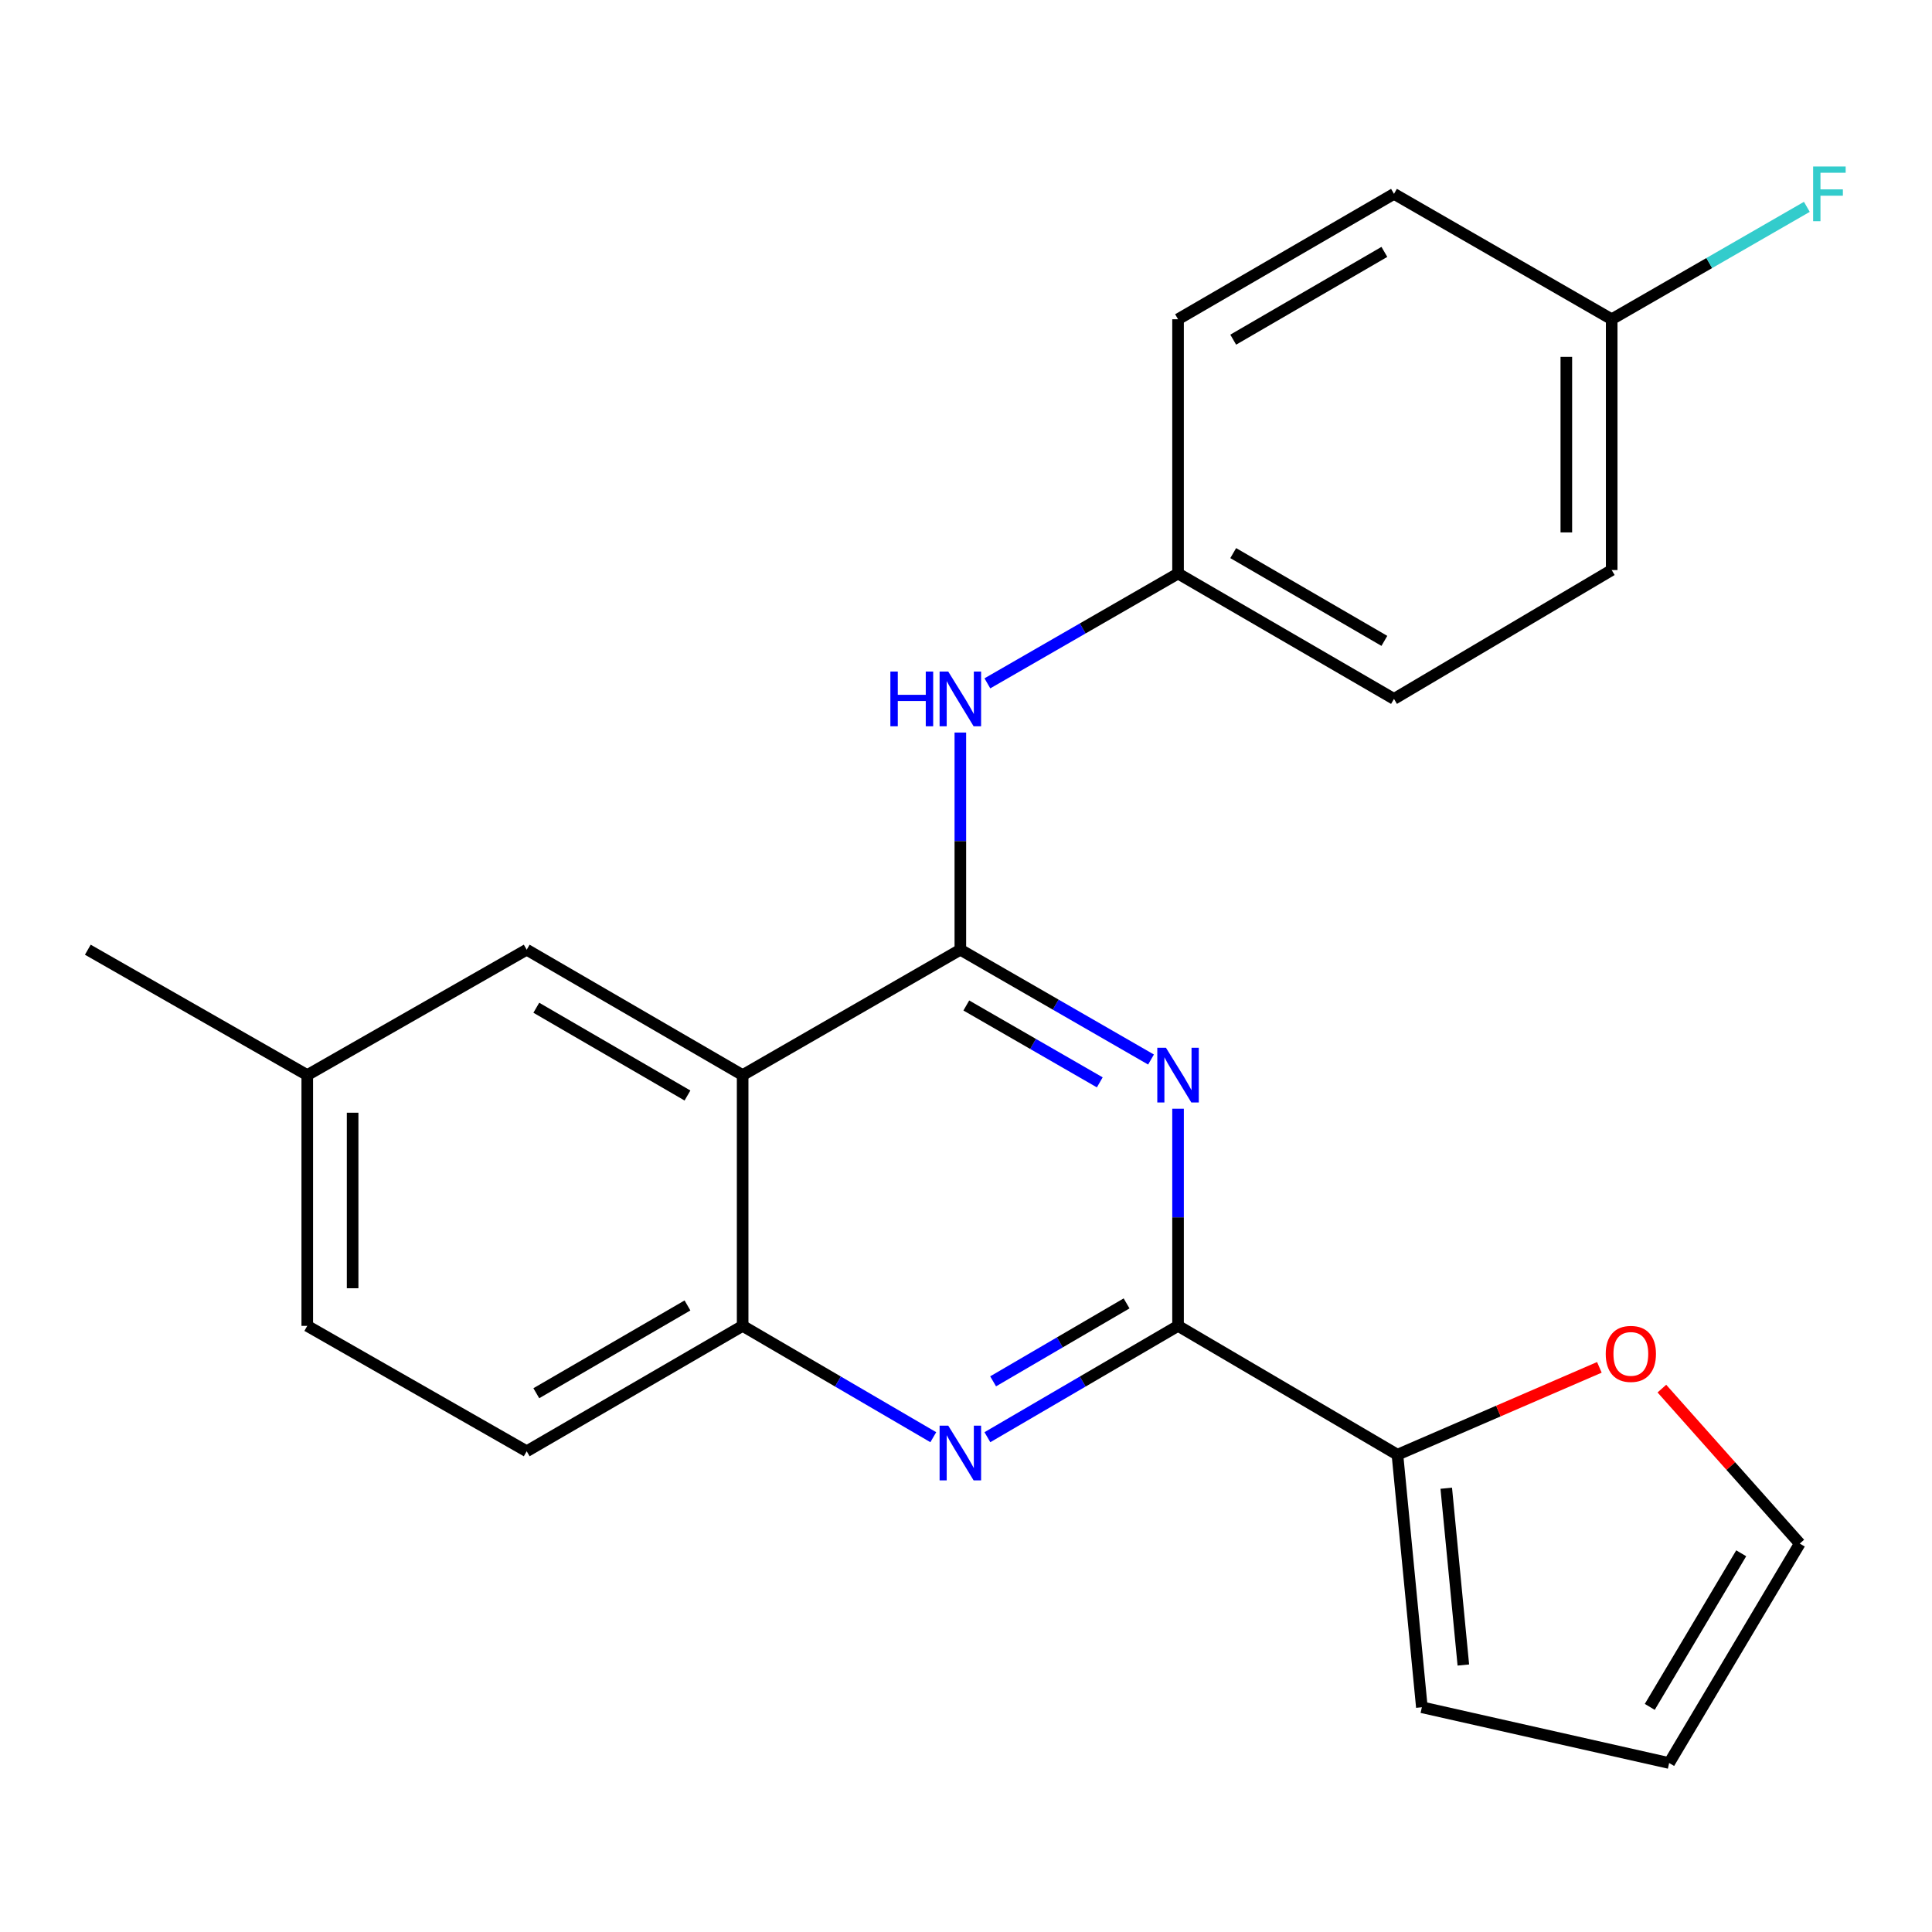 <?xml version='1.0' encoding='iso-8859-1'?>
<svg version='1.1' baseProfile='full'
              xmlns='http://www.w3.org/2000/svg'
                      xmlns:rdkit='http://www.rdkit.org/xml'
                      xmlns:xlink='http://www.w3.org/1999/xlink'
                  xml:space='preserve'
width='1000px' height='1000px' viewBox='0 0 1000 1000'>
<!-- END OF HEADER -->
<rect style='opacity:1.0;fill:#FFFFFF;stroke:none' width='1000' height='1000' x='0' y='0'> </rect>
<path class='bond-0' d='M 497.073,379.163 L 497.073,435.364' style='fill:none;fill-rule:evenodd;stroke:#0000FF;stroke-width:6px;stroke-linecap:butt;stroke-linejoin:miter;stroke-opacity:1' />
<path class='bond-0' d='M 497.073,435.364 L 497.073,491.566' style='fill:none;fill-rule:evenodd;stroke:#000000;stroke-width:6px;stroke-linecap:butt;stroke-linejoin:miter;stroke-opacity:1' />
<path class='bond-1' d='M 511.064,353.699 L 560.41,325.276' style='fill:none;fill-rule:evenodd;stroke:#0000FF;stroke-width:6px;stroke-linecap:butt;stroke-linejoin:miter;stroke-opacity:1' />
<path class='bond-1' d='M 560.41,325.276 L 609.756,296.853' style='fill:none;fill-rule:evenodd;stroke:#000000;stroke-width:6px;stroke-linecap:butt;stroke-linejoin:miter;stroke-opacity:1' />
<path class='bond-2' d='M 159.037,556.471 L 45.455,491.566' style='fill:none;fill-rule:evenodd;stroke:#000000;stroke-width:6px;stroke-linecap:butt;stroke-linejoin:miter;stroke-opacity:1' />
<path class='bond-3' d='M 159.037,556.471 L 159.037,686.267' style='fill:none;fill-rule:evenodd;stroke:#000000;stroke-width:6px;stroke-linecap:butt;stroke-linejoin:miter;stroke-opacity:1' />
<path class='bond-3' d='M 182.516,575.94 L 182.516,666.797' style='fill:none;fill-rule:evenodd;stroke:#000000;stroke-width:6px;stroke-linecap:butt;stroke-linejoin:miter;stroke-opacity:1' />
<path class='bond-4' d='M 159.037,556.471 L 272.62,491.566' style='fill:none;fill-rule:evenodd;stroke:#000000;stroke-width:6px;stroke-linecap:butt;stroke-linejoin:miter;stroke-opacity:1' />
<path class='bond-5' d='M 159.037,686.267 L 272.62,751.171' style='fill:none;fill-rule:evenodd;stroke:#000000;stroke-width:6px;stroke-linecap:butt;stroke-linejoin:miter;stroke-opacity:1' />
<path class='bond-6' d='M 272.62,751.171 L 384.39,686.267' style='fill:none;fill-rule:evenodd;stroke:#000000;stroke-width:6px;stroke-linecap:butt;stroke-linejoin:miter;stroke-opacity:1' />
<path class='bond-6' d='M 277.596,721.132 L 355.835,675.699' style='fill:none;fill-rule:evenodd;stroke:#000000;stroke-width:6px;stroke-linecap:butt;stroke-linejoin:miter;stroke-opacity:1' />
<path class='bond-7' d='M 272.62,491.566 L 384.39,556.471' style='fill:none;fill-rule:evenodd;stroke:#000000;stroke-width:6px;stroke-linecap:butt;stroke-linejoin:miter;stroke-opacity:1' />
<path class='bond-7' d='M 277.596,521.605 L 355.835,567.038' style='fill:none;fill-rule:evenodd;stroke:#000000;stroke-width:6px;stroke-linecap:butt;stroke-linejoin:miter;stroke-opacity:1' />
<path class='bond-8' d='M 384.39,556.471 L 384.39,686.267' style='fill:none;fill-rule:evenodd;stroke:#000000;stroke-width:6px;stroke-linecap:butt;stroke-linejoin:miter;stroke-opacity:1' />
<path class='bond-9' d='M 384.39,556.471 L 497.073,491.566' style='fill:none;fill-rule:evenodd;stroke:#000000;stroke-width:6px;stroke-linecap:butt;stroke-linejoin:miter;stroke-opacity:1' />
<path class='bond-10' d='M 384.39,686.267 L 433.73,715.081' style='fill:none;fill-rule:evenodd;stroke:#000000;stroke-width:6px;stroke-linecap:butt;stroke-linejoin:miter;stroke-opacity:1' />
<path class='bond-10' d='M 433.73,715.081 L 483.071,743.894' style='fill:none;fill-rule:evenodd;stroke:#0000FF;stroke-width:6px;stroke-linecap:butt;stroke-linejoin:miter;stroke-opacity:1' />
<path class='bond-11' d='M 511.075,743.894 L 560.416,715.081' style='fill:none;fill-rule:evenodd;stroke:#0000FF;stroke-width:6px;stroke-linecap:butt;stroke-linejoin:miter;stroke-opacity:1' />
<path class='bond-11' d='M 560.416,715.081 L 609.756,686.267' style='fill:none;fill-rule:evenodd;stroke:#000000;stroke-width:6px;stroke-linecap:butt;stroke-linejoin:miter;stroke-opacity:1' />
<path class='bond-11' d='M 514.038,714.976 L 548.576,694.806' style='fill:none;fill-rule:evenodd;stroke:#0000FF;stroke-width:6px;stroke-linecap:butt;stroke-linejoin:miter;stroke-opacity:1' />
<path class='bond-11' d='M 548.576,694.806 L 583.114,674.637' style='fill:none;fill-rule:evenodd;stroke:#000000;stroke-width:6px;stroke-linecap:butt;stroke-linejoin:miter;stroke-opacity:1' />
<path class='bond-12' d='M 609.756,686.267 L 609.756,630.071' style='fill:none;fill-rule:evenodd;stroke:#000000;stroke-width:6px;stroke-linecap:butt;stroke-linejoin:miter;stroke-opacity:1' />
<path class='bond-12' d='M 609.756,630.071 L 609.756,573.876' style='fill:none;fill-rule:evenodd;stroke:#0000FF;stroke-width:6px;stroke-linecap:butt;stroke-linejoin:miter;stroke-opacity:1' />
<path class='bond-13' d='M 609.756,686.267 L 723.313,752.958' style='fill:none;fill-rule:evenodd;stroke:#000000;stroke-width:6px;stroke-linecap:butt;stroke-linejoin:miter;stroke-opacity:1' />
<path class='bond-14' d='M 595.765,548.412 L 546.419,519.989' style='fill:none;fill-rule:evenodd;stroke:#0000FF;stroke-width:6px;stroke-linecap:butt;stroke-linejoin:miter;stroke-opacity:1' />
<path class='bond-14' d='M 546.419,519.989 L 497.073,491.566' style='fill:none;fill-rule:evenodd;stroke:#000000;stroke-width:6px;stroke-linecap:butt;stroke-linejoin:miter;stroke-opacity:1' />
<path class='bond-14' d='M 569.243,560.23 L 534.701,540.334' style='fill:none;fill-rule:evenodd;stroke:#0000FF;stroke-width:6px;stroke-linecap:butt;stroke-linejoin:miter;stroke-opacity:1' />
<path class='bond-14' d='M 534.701,540.334 L 500.158,520.438' style='fill:none;fill-rule:evenodd;stroke:#000000;stroke-width:6px;stroke-linecap:butt;stroke-linejoin:miter;stroke-opacity:1' />
<path class='bond-15' d='M 609.756,296.853 L 609.756,165.244' style='fill:none;fill-rule:evenodd;stroke:#000000;stroke-width:6px;stroke-linecap:butt;stroke-linejoin:miter;stroke-opacity:1' />
<path class='bond-16' d='M 609.756,296.853 L 721.526,361.757' style='fill:none;fill-rule:evenodd;stroke:#000000;stroke-width:6px;stroke-linecap:butt;stroke-linejoin:miter;stroke-opacity:1' />
<path class='bond-16' d='M 638.311,286.285 L 716.55,331.718' style='fill:none;fill-rule:evenodd;stroke:#000000;stroke-width:6px;stroke-linecap:butt;stroke-linejoin:miter;stroke-opacity:1' />
<path class='bond-17' d='M 834.209,165.244 L 834.209,295.053' style='fill:none;fill-rule:evenodd;stroke:#000000;stroke-width:6px;stroke-linecap:butt;stroke-linejoin:miter;stroke-opacity:1' />
<path class='bond-17' d='M 810.73,184.715 L 810.73,275.581' style='fill:none;fill-rule:evenodd;stroke:#000000;stroke-width:6px;stroke-linecap:butt;stroke-linejoin:miter;stroke-opacity:1' />
<path class='bond-18' d='M 834.209,165.244 L 884.715,136.153' style='fill:none;fill-rule:evenodd;stroke:#000000;stroke-width:6px;stroke-linecap:butt;stroke-linejoin:miter;stroke-opacity:1' />
<path class='bond-18' d='M 884.715,136.153 L 935.22,107.062' style='fill:none;fill-rule:evenodd;stroke:#33CCCC;stroke-width:6px;stroke-linecap:butt;stroke-linejoin:miter;stroke-opacity:1' />
<path class='bond-19' d='M 834.209,165.244 L 721.526,100.339' style='fill:none;fill-rule:evenodd;stroke:#000000;stroke-width:6px;stroke-linecap:butt;stroke-linejoin:miter;stroke-opacity:1' />
<path class='bond-20' d='M 609.756,165.244 L 721.526,100.339' style='fill:none;fill-rule:evenodd;stroke:#000000;stroke-width:6px;stroke-linecap:butt;stroke-linejoin:miter;stroke-opacity:1' />
<path class='bond-20' d='M 638.311,175.811 L 716.55,130.378' style='fill:none;fill-rule:evenodd;stroke:#000000;stroke-width:6px;stroke-linecap:butt;stroke-linejoin:miter;stroke-opacity:1' />
<path class='bond-21' d='M 721.526,361.757 L 834.209,295.053' style='fill:none;fill-rule:evenodd;stroke:#000000;stroke-width:6px;stroke-linecap:butt;stroke-linejoin:miter;stroke-opacity:1' />
<path class='bond-22' d='M 723.313,752.958 L 775.572,730.349' style='fill:none;fill-rule:evenodd;stroke:#000000;stroke-width:6px;stroke-linecap:butt;stroke-linejoin:miter;stroke-opacity:1' />
<path class='bond-22' d='M 775.572,730.349 L 827.831,707.741' style='fill:none;fill-rule:evenodd;stroke:#FF0000;stroke-width:6px;stroke-linecap:butt;stroke-linejoin:miter;stroke-opacity:1' />
<path class='bond-23' d='M 723.313,752.958 L 735.952,883.68' style='fill:none;fill-rule:evenodd;stroke:#000000;stroke-width:6px;stroke-linecap:butt;stroke-linejoin:miter;stroke-opacity:1' />
<path class='bond-23' d='M 748.578,770.307 L 757.425,861.812' style='fill:none;fill-rule:evenodd;stroke:#000000;stroke-width:6px;stroke-linecap:butt;stroke-linejoin:miter;stroke-opacity:1' />
<path class='bond-24' d='M 860.184,718.741 L 895.875,758.845' style='fill:none;fill-rule:evenodd;stroke:#FF0000;stroke-width:6px;stroke-linecap:butt;stroke-linejoin:miter;stroke-opacity:1' />
<path class='bond-24' d='M 895.875,758.845 L 931.565,798.95' style='fill:none;fill-rule:evenodd;stroke:#000000;stroke-width:6px;stroke-linecap:butt;stroke-linejoin:miter;stroke-opacity:1' />
<path class='bond-25' d='M 735.952,883.68 L 863.948,912.533' style='fill:none;fill-rule:evenodd;stroke:#000000;stroke-width:6px;stroke-linecap:butt;stroke-linejoin:miter;stroke-opacity:1' />
<path class='bond-26' d='M 931.565,798.95 L 863.948,912.533' style='fill:none;fill-rule:evenodd;stroke:#000000;stroke-width:6px;stroke-linecap:butt;stroke-linejoin:miter;stroke-opacity:1' />
<path class='bond-26' d='M 901.249,803.977 L 853.916,883.485' style='fill:none;fill-rule:evenodd;stroke:#000000;stroke-width:6px;stroke-linecap:butt;stroke-linejoin:miter;stroke-opacity:1' />
<path  class='atom-0' d='M 460.853 347.597
L 464.693 347.597
L 464.693 359.637
L 479.173 359.637
L 479.173 347.597
L 483.013 347.597
L 483.013 375.917
L 479.173 375.917
L 479.173 362.837
L 464.693 362.837
L 464.693 375.917
L 460.853 375.917
L 460.853 347.597
' fill='#0000FF'/>
<path  class='atom-0' d='M 490.813 347.597
L 500.093 362.597
Q 501.013 364.077, 502.493 366.757
Q 503.973 369.437, 504.053 369.597
L 504.053 347.597
L 507.813 347.597
L 507.813 375.917
L 503.933 375.917
L 493.973 359.517
Q 492.813 357.597, 491.573 355.397
Q 490.373 353.197, 490.013 352.517
L 490.013 375.917
L 486.333 375.917
L 486.333 347.597
L 490.813 347.597
' fill='#0000FF'/>
<path  class='atom-7' d='M 490.813 737.911
L 500.093 752.911
Q 501.013 754.391, 502.493 757.071
Q 503.973 759.751, 504.053 759.911
L 504.053 737.911
L 507.813 737.911
L 507.813 766.231
L 503.933 766.231
L 493.973 749.831
Q 492.813 747.911, 491.573 745.711
Q 490.373 743.511, 490.013 742.831
L 490.013 766.231
L 486.333 766.231
L 486.333 737.911
L 490.813 737.911
' fill='#0000FF'/>
<path  class='atom-9' d='M 603.496 542.311
L 612.776 557.311
Q 613.696 558.791, 615.176 561.471
Q 616.656 564.151, 616.736 564.311
L 616.736 542.311
L 620.496 542.311
L 620.496 570.631
L 616.616 570.631
L 606.656 554.231
Q 605.496 552.311, 604.256 550.111
Q 603.056 547.911, 602.696 547.231
L 602.696 570.631
L 599.016 570.631
L 599.016 542.311
L 603.496 542.311
' fill='#0000FF'/>
<path  class='atom-13' d='M 938.471 86.179
L 955.311 86.179
L 955.311 89.419
L 942.271 89.419
L 942.271 98.019
L 953.871 98.019
L 953.871 101.299
L 942.271 101.299
L 942.271 114.499
L 938.471 114.499
L 938.471 86.179
' fill='#33CCCC'/>
<path  class='atom-19' d='M 831.122 700.773
Q 831.122 693.973, 834.482 690.173
Q 837.842 686.373, 844.122 686.373
Q 850.402 686.373, 853.762 690.173
Q 857.122 693.973, 857.122 700.773
Q 857.122 707.653, 853.722 711.573
Q 850.322 715.453, 844.122 715.453
Q 837.882 715.453, 834.482 711.573
Q 831.122 707.693, 831.122 700.773
M 844.122 712.253
Q 848.442 712.253, 850.762 709.373
Q 853.122 706.453, 853.122 700.773
Q 853.122 695.213, 850.762 692.413
Q 848.442 689.573, 844.122 689.573
Q 839.802 689.573, 837.442 692.373
Q 835.122 695.173, 835.122 700.773
Q 835.122 706.493, 837.442 709.373
Q 839.802 712.253, 844.122 712.253
' fill='#FF0000'/>
</svg>
